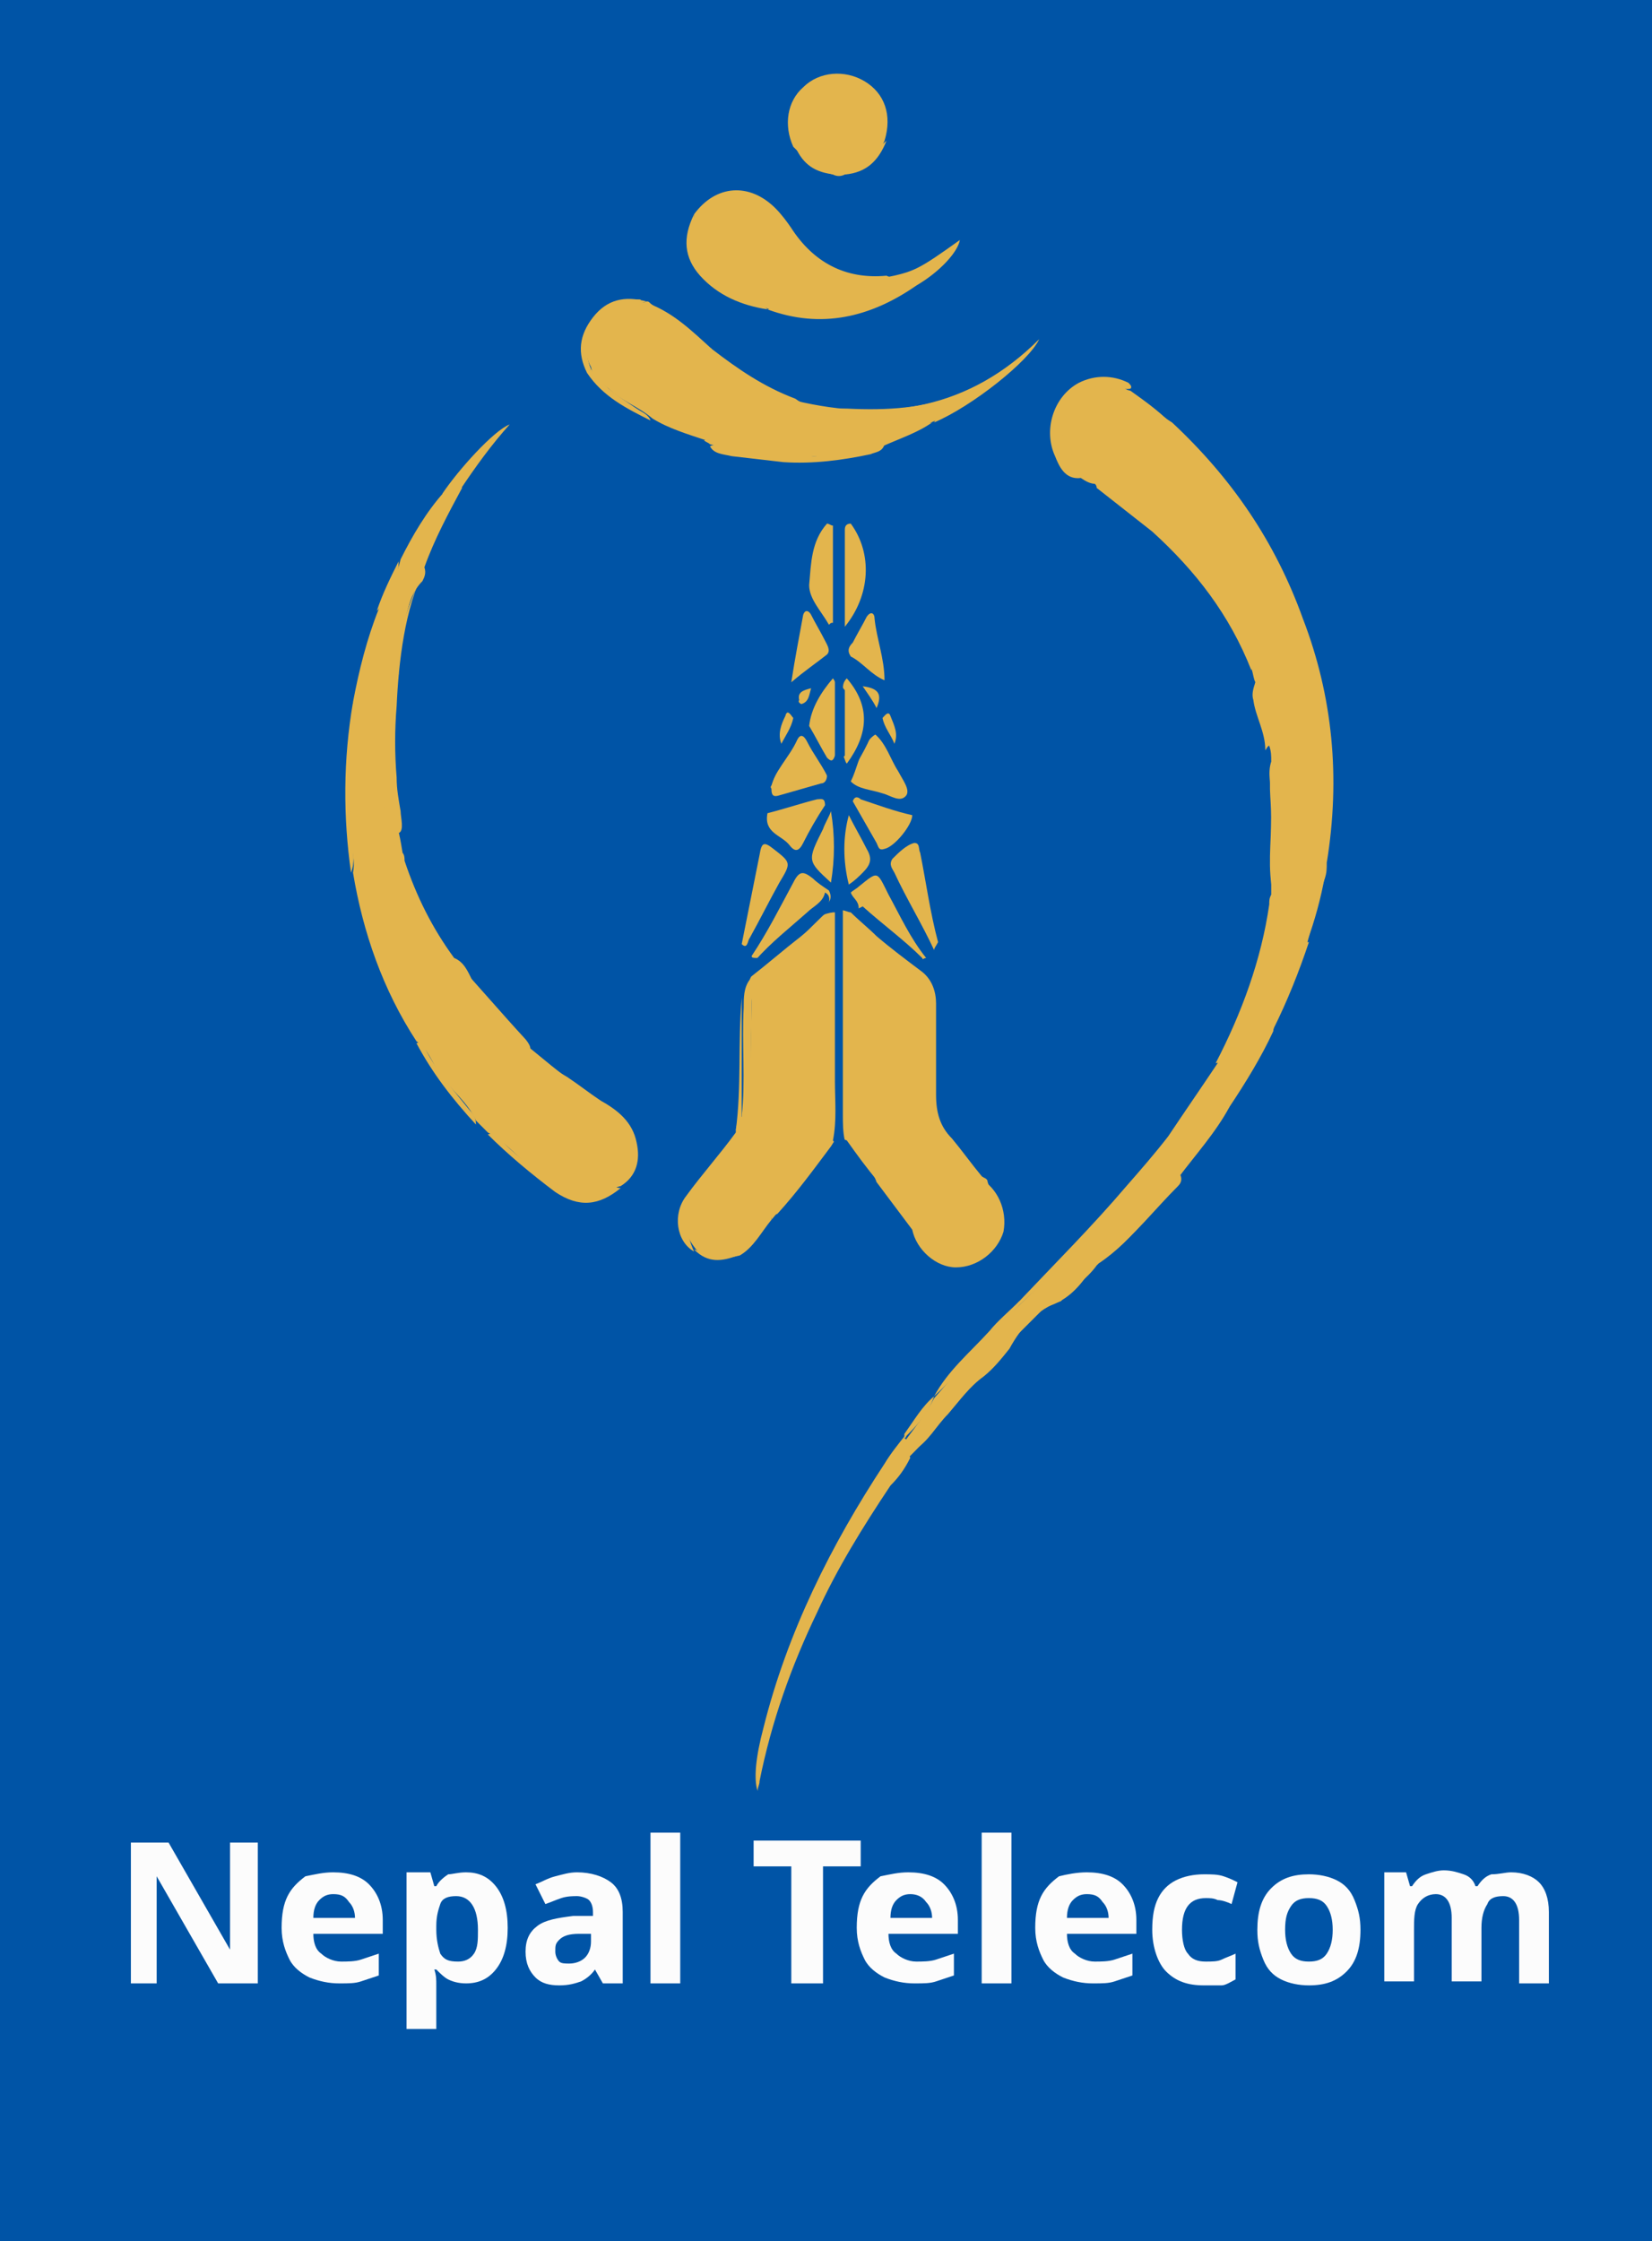 <?xml version="1.0" encoding="utf-8"?>
<!-- Generator: Adobe Illustrator 19.0.0, SVG Export Plug-In . SVG Version: 6.00 Build 0)  -->
<svg version="1.1" id="Layer_1" xmlns="http://www.w3.org/2000/svg" xmlns:xlink="http://www.w3.org/1999/xlink" x="0px" y="0px"
	 viewBox="0 0 83.3 113" style="enable-background:new 0 0 83.3 113;" xml:space="preserve">
<style type="text/css">
	.st0{fill:#0054A6;}
	.st1{fill:#E3B54D;}
	.st2{fill:#FCFCFC;}
</style>
<rect class="st0" width="83.3" height="113"/>
<path class="st1" d="M63.3,34.4c-0.1-0.2-0.1-0.4-0.2-0.7c0-0.8-0.6-1.4-0.9-2.1c-0.9-1.8-2.2-3.3-3.7-4.6c-0.1-0.1-0.2-0.2-0.4-0.2
	c-0.9-0.7-1.9-1.5-2.8-2.2c0-0.2-0.2-0.3-0.3-0.3c-0.6-0.2-1-0.7-1.3-1.3c-0.7-1.3-0.4-2.6,0.9-3.3c0.2-0.1,0.5-0.2,0.8-0.3
	c1-0.3,1.7,0.5,2.4,0.9c0.4,0.3,0.8,0.7,1.3,1c3,2.8,5.2,6,6.6,9.9c0,0.9,0.5,1.8,0.7,2.6c0.4,1.4,0.5,2.8,0.7,4.3
	c0.1,1.7,0,3.3-0.2,5c0,0.1,0,0.3,0,0.4c0,0.3,0,0.5-0.1,0.8c-0.4,1.1-0.6,2.2-0.9,3.3c-0.4,0.6-0.5,1.3-0.7,1.9
	c-0.3,0.9-0.9,1.6-1,2.5c-0.6,1.3-1.4,2.6-2.2,3.8c-1,1.1-1.7,2.4-2.7,3.5c-0.6,0.7-1,1.4-1.5,2.1c-0.7,0.9-1.5,1.7-2.4,2.3
	c0,0-0.1,0.1-0.1,0.1c-0.5,0.7-1.3,1.2-1.8,1.8c-1.2,0.4-2,1.3-2.6,2.4c-0.4,0.5-0.8,1-1.3,1.4c-0.7,0.5-1.2,1.2-1.8,1.9l0,0
	c-0.6,0.6-1,1.4-1.7,1.8c-0.2-0.1-0.5,0-0.5-0.4c0.5-0.7,1.1-1.4,1.5-2.2l0,0c1.4-1.6,2.8-3.2,4.3-4.7c1.7-1.6,3.3-3.3,4.8-5.1
	c0.9-1,1.8-2.1,2.6-3.1c0.1-0.1,0.1-0.1,0.1-0.3c0.8-1.2,1.7-2.5,2.5-3.7c0.6-0.7,0.9-1.5,1.2-2.3c0.6-1.5,1.2-3,1.4-4.6
	c0.3-2.3,0.5-4.6,0.3-6.9c-0.1-0.6,0-1.2,0-1.7c0-0.4-0.1-0.7-0.4-0.9C63.7,36.2,63.2,35.4,63.3,34.4z"/>
<path class="st1" d="M30.3,55.5c0.9,0.5,1.6,1.1,1.8,2.1c0.2,0.9,0,1.7-0.8,2.2c-0.5,0.1-0.9,0.6-1.4,0.6c-1,0-1.7-0.5-2.5-1
	c-1-0.7-1.7-1.7-2.8-2.3c-0.2-0.2-0.4-0.4-0.6-0.6c-0.4-0.9-1.2-1.5-1.8-2.3c-0.4-0.6-0.6-1.3-1.2-1.7c-1.7-2.6-2.7-5.5-3.2-8.5
	c0.1-0.5,0-1-0.1-1.5c-0.2-1.8-0.2-3.5,0-5.3c0.1-0.6,0.2-1.2,0.1-1.8c0.3-1.6,0.7-3.2,1.3-4.7c0.4-0.8,0.9-1.6,1.1-2.5
	c0.6-1.2,1.3-2.4,2.2-3.4c0.2-0.1,0.2-0.3,0.4-0.4c0.2-0.1,0.3-0.4,0.5-0.3c0.2,0.1-0.1,0.3,0,0.5c-0.7,1.3-1.4,2.6-1.9,4
	c0.1,0.3,0,0.5-0.1,0.7c-0.9,0.9-0.8,2.3-1.3,3.4c-0.2,0.4,0.1,0.8,0.1,1.3c-0.2,0.2-0.1,0.5-0.2,0.7c-0.4,0.7,0,1.5-0.1,2.2
	c-0.1,0.4,0.2,0.9-0.4,1.2c-0.1,0.1-0.1,0.3,0,0.4c0.4,0.3,0.3,0.6,0.2,1c-0.1,0.5,0,1.1,0.2,1.6c0.3,0.6,0.4,1.3,0.5,1.9
	c0.1,0.1,0.1,0.3,0.1,0.4c0.6,1.8,1.4,3.4,2.5,4.9c0.5,0.2,0.7,0.7,0.9,1.1c0.4,0.5,0.8,1,1.2,1.6c0.3,0.6,0.8,1.1,1.3,1.5
	c1,0.8,2,1.7,3.1,2.4C29.7,55.3,30,55.4,30.3,55.5z"/>
<path class="st1" d="M46.5,49c0.5,0.4,0.7,1,0.7,1.6c0,1.5,0,3.1,0,4.6c0,0.9,0.2,1.6,0.8,2.2c0.5,0.6,1,1.3,1.5,1.9
	c0.1,0.1,0.3,0.1,0.3,0.3c0.2,0.6,0.5,1.1,0.5,1.7c0,1.7-1.3,2.3-2.6,2c-0.2,0-0.4-0.1-0.6-0.1C46.6,63,46.2,62.5,46,62
	c-0.6-0.8-1.2-1.6-1.8-2.4c-0.2-0.6-0.7-1-1-1.5c-0.4-0.6-0.7-1.1-0.7-1.8c0-3,0-6,0-9c0-0.3-0.2-0.7,0.2-0.8
	c0.4-0.1,0.9-0.2,1.2,0.1c0.1,0.1,0.1,0.2,0.2,0.2c0.6,0.6,1.3,1,1.9,1.7C46.3,48.6,46.4,48.8,46.5,49z"/>
<path class="st1" d="M38.9,61.5c-0.5,0.6-0.9,1.4-1.6,1.8c-0.8,0.2-1.5,0.2-2.2-0.3l0,0c-1-1.3-0.9-2.3,0.4-3.3
	c0.3-0.2,0.2-0.5,0.4-0.8c0.4-0.4,0.7-0.9,1.1-1.3c0.8-0.8,0.9-1.8,0.9-2.8c-0.1-1.5,0-3,0-4.5c0-0.6,0.2-1.1,0.8-1.4
	c0.5-0.2,0.8-0.6,1.3-0.9c0.2-0.1,0.4-0.3,0.3-0.6c-0.1-0.3,0.1-0.5,0.3-0.6c0.1,0,0.2-0.2,0.3-0.2c0.3-0.3,0.8-0.2,1.1-0.1
	c0.4,0.1,0.2,0.5,0.2,0.8c0,3.2,0,6.4,0,9.6c0,0.3-0.1,0.6-0.3,0.9c-0.9,1.2-1.7,2.3-2.7,3.4C38.9,61.3,38.9,61.4,38.9,61.5z"/>
<path class="st1" d="M32.6,15.2c0.1,0,0.1,0,0.2,0.1c1,0.8,2,1.6,3.1,2.3c1.3,1,2.6,1.9,4.2,2.5c0.8,0.6,1.7,0.5,2.6,0.5
	c2,0.1,4,0,5.9-0.8c0.2-0.1,0.4-0.2,0.6,0c0.1,0.2-0.2,0.3-0.3,0.4c-0.5,0.5-1.2,0.6-1.7,1l0,0c-1,0.4-2.1,0.7-3.1,1.3
	c-0.5,0.3-1.1,0.3-1.6,0.1c-0.1,0-0.1,0-0.2,0c-1.4,0.5-2.8,0.3-4.2,0.1c-0.1,0-0.3-0.1-0.5-0.1c-0.7,0.1-1.4-0.3-2-0.4
	c-0.9-0.3-1.9-0.6-2.7-1.1c-0.7-0.6-1.6-0.9-2.2-1.5c-0.4-0.3-0.8-0.6-0.9-1.1c-0.8-1.4,0.6-3.5,2.5-3.4
	C32.3,15.2,32.4,15.3,32.6,15.2z"/>
<path class="st1" d="M35,10.8c1.1-1.5,2.8-1.6,4.1-0.3c0.3,0.3,0.6,0.7,0.8,1c1.1,1.7,2.7,2.6,4.8,2.4c0.4,0.2,0.7,0,1.1-0.1
	c0.3-0.1,0.6-0.4,0.8-0.1c0.2,0.4-0.4,0.4-0.5,0.7c0,0.1-0.1,0.1-0.2,0.1c-2.2,1.4-4.6,1.7-7.1,1.1l0,0c-0.9-0.4-1.9-0.6-2.6-1.2
	c-0.8-0.6-1.5-1.3-1.4-2.5C34.8,11.6,35,11.2,35,10.8z"/>
<path class="st1" d="M42.6,8.8c-0.2,0.1-0.4,0.1-0.6,0c-0.8-0.2-1.4-0.8-2-1.4c-0.5-1.1-0.3-2.3,0.5-3c0.8-0.8,2.1-0.9,3.1-0.3
	c1,0.6,1.4,1.7,1,3C44.2,8,43.5,8.5,42.6,8.8z"/>
<path class="st1" d="M45.6,72.5c0.1,0.1,0.3,0.2,0.4,0.3c0.2,0.4-0.2,0.4-0.3,0.6c-0.2,0.5-0.9,0.8-0.8,1.5
	c-1.4,2.1-2.7,4.2-3.7,6.4c-1.3,2.7-2.3,5.5-2.9,8.5c0,0.2-0.1,0.3-0.1,0.5c-0.2-0.6-0.1-1.7,0.3-3.2c1.2-4.8,3.4-9.2,6.1-13.3
	c0.3-0.5,0.7-1,1.1-1.5C45.7,72.4,45.7,72.5,45.6,72.5z"/>
<path class="st0" d="M42,26.5c0.2-0.1,0.4,0,0.5,0.2c0.4,0,0.4,0.3,0.4,0.5c0,1.1,0.1,2.2,0,3.2c0.7-1.1,0-2.3-0.1-3.6
	c0-0.1-0.1-0.3,0-0.4c0.2-0.2,0.4-0.2,0.5,0.1c0.5,1,0.7,2.1,0.6,3.3c0,0.4-0.5,0.7-0.3,1.2c0.4,0.2,0.2,0.5,0.1,0.7
	c-0.2,0.5-0.5,0.9-0.8,1.4c-0.4,0.1-0.8,0.1-1.2,0c-0.3-0.4-0.6-0.8-0.8-1.3c-0.1-0.2-0.3-0.5,0-0.8c0.1-0.4-0.1-0.7-0.2-1
	c-0.4-0.8,0-3,0.7-3.5c0.1-0.1,0.2-0.1,0.3-0.1c0,0.6-0.2,1.1-0.3,1.7c-0.1,0.8-0.3,1.6,0.2,2.3c0-1,0-2,0-3
	C41.6,27,41.6,26.6,42,26.5z"/>
<path class="st0" d="M42.9,45c-0.1-0.2-0.1-0.3-0.2-0.5c0,0,0-0.1,0-0.1c0.7-1,0.4-2.1,0-3.1c0-0.1,0-0.2,0.1-0.3
	c0.1-0.2,0.2-0.4,0.3-0.6c0.5,0.1,0.7,0.5,0.9,0.8c0.7,1,0.8,1.1,1.7,0.2c0.1-0.1,0.3-0.2,0.4-0.3c0.2,0.1,0.2,0.3,0.2,0.4
	c0.4,1.8,0.8,3.6,1.2,5.5c0.1,0.2,0.1,0.5-0.2,0.6c-0.4-0.3-0.4-0.8-0.6-1.2c-0.1-0.4-0.1-0.9-0.4-1.2c-0.3-0.3,0.1-0.7,0-1
	c-0.1-0.3,0-0.6-0.3-0.8c-0.1,0-0.2,0-0.3,0.1c-0.1,0.3,0.1,0.6,0.2,0.8c0.4,1.1,0.8,2.2,1.3,3.3c0,0.1,0,0.2,0,0.3
	c0,0.2,0,0.4-0.3,0.3c-0.3,0.1-0.5-0.2-0.6-0.4c-0.5-0.7-1-1.4-1.4-2.1c-0.3-0.6-0.7-1-1.4-0.6C43.2,45.2,43.1,45.1,42.9,45z"/>
<path class="st0" d="M41.9,44.5c-0.1,0.2-0.1,0.3-0.2,0.5c-0.2,0.5-0.5,0.1-0.6,0c-0.5-0.3-0.8-0.2-1.1,0.3
	c-0.4,0.8-0.9,1.6-1.5,2.4c-0.2,0.2-0.3,0.6-0.7,0.5c0-0.3,0-0.6,0-0.9c-0.3-0.2,0-0.4,0-0.7c0.2-0.7,0.6-1.4,1-2.1
	c0.1-0.2,0.2-0.4,0.3-0.6c0-0.2,0-0.4-0.2-0.4c-0.2,0-0.3,0.1-0.3,0.3c-0.1,0.3-0.1,0.7-0.2,1c-0.2,1-0.4,2-1,2.8
	c-0.3-0.1-0.3-0.4-0.2-0.6c0.4-0.9,0.4-1.9,0.6-2.8c0.1-1,0.6-1.9,0.6-2.9c0-0.1,0.1-0.2,0.2-0.3c0.3,0.2,0.5,0.5,0.8,0.7
	c0.5,0.4,0.7,0.4,1.1-0.2c0.2-0.2,0.3-0.5,0.5-0.8c0.1-0.2,0.3-0.5,0.6-0.3c0.1,0.1,0.2,0.2,0.3,0.3c0,0.5-0.1,1-0.3,1.4
	c-0.3,0.6-0.3,1,0.1,1.5C41.8,44,42,44.3,41.9,44.5z"/>
<path class="st1" d="M38.9,61.5c0-0.5,0.3-0.8,0.6-1.2c0.7-0.7,1.2-1.6,1.8-2.3c0.4-0.5,0.5-1,0.5-1.5c0-2.9,0-5.8,0-8.7
	c0-1,0-1-0.9-0.6c-0.1,0-0.2,0-0.3,0.1c0,0-0.1,0-0.1,0c0-0.6,0.7-1.2,1.5-1.3c0.1,0,0.2,0,0.3,0c0.3,0.2,0.2,0.5,0.2,0.7
	c0,3.3,0,6.6,0,9.9c0,0.3,0.1,0.8-0.4,0.9C41,58.9,40,60.2,38.9,61.5z"/>
<path class="st1" d="M40.5,47.2c-0.1,1.1-1.1,1.4-1.8,1.9c-0.5,0.4-0.8,0.9-0.8,1.5c0,1.4-0.1,2.8,0.1,4.2c0.2,1.5-0.5,2.6-1.4,3.7
	c-0.2,0.2-0.3,0.3-0.4,0.5c-0.1,0.6-0.4,1-1,1.3c-0.5,0.3-0.7,1.3-0.5,2c0.1,0.3,0.2,0.6,0.3,0.8c-0.9-0.5-1.1-1.9-0.4-2.8
	c0.8-1.1,1.7-2.1,2.5-3.2c0-0.3,0.1-0.6,0.3-0.8c0.2-1.8,0-3.7,0.1-5.5c0-0.5,0-1,0.3-1.4c0.4-1,1.4-1.5,2.1-2.2
	C40,47,40.3,46.9,40.5,47.2L40.5,47.2z"/>
<path class="st1" d="M20.1,42c-0.1,0-0.1,0-0.2-0.1c-0.5-0.3-0.5-2.8-0.5-3.3c-0.1-1.1,0-2.3,0.1-3.4c0.3-2.2,0.9-4.4,1.9-6.5
	c-1,2-1.3,4.7-1.4,6.9c-0.1,1.2-0.1,2.4,0,3.6c0,0.6,0.1,1.1,0.2,1.7C20.2,41.2,20.4,41.9,20.1,42z"/>
<path class="st1" d="M41.7,39.1c0,0.2-0.1,0.4-0.3,0.4c-0.7,0.2-1.4,0.4-2.1,0.6c-0.3,0.1-0.4,0-0.4-0.3c0-0.1-0.1-0.1,0-0.2
	c0.3-1,1-1.8,1.3-2.8c0.1-0.2,0.4-0.3,0.6,0C41.1,37.7,41.6,38.3,41.7,39.1z"/>
<path class="st1" d="M64,37.1c0.3-0.2,0.3,0.1,0.3,0.3c0.1,0.9,0.2,1.7,0.3,2.6c0.1,2.3,0,4.6-0.4,6.8c-0.4,2.2-1.1,4.3-2.3,6.2
	c-0.1,0.2-0.2,0.6-0.6,0.6c1.3-2.5,2.3-5.2,2.7-8c0-0.2,0-0.3,0.1-0.5c0-1.6,0-3.3,0-4.9c0-0.6-0.2-1.2,0-1.8c0-0.3,0-0.5-0.1-0.8
	C63.9,37.5,63.9,37.3,64,37.1z"/>
<path class="st1" d="M37.4,47.6c0.3-1.5,0.6-3,0.9-4.5c0.1-0.6,0.2-0.7,0.7-0.3c0.9,0.7,0.9,0.7,0.3,1.7c-0.5,0.9-1,1.9-1.5,2.8
	C37.7,47.4,37.7,47.9,37.4,47.6z"/>
<path class="st1" d="M42.9,45c0.1-0.1,0.3-0.2,0.4-0.3c1-0.8,0.9-0.8,1.5,0.4c0.6,1.1,1.1,2.2,1.9,3.2c-0.1,0-0.2,0.1-0.3,0.1
	c-0.6,0.1-0.7-0.4-1.1-0.6c-0.6-0.4-1.1-0.9-1.7-1.4c-0.2-0.2-0.3-0.4-0.3-0.6C43.3,45.4,43,45.3,42.9,45z"/>
<path class="st1" d="M45.3,38.9c0.2,0.4,0.6,0.9,0.4,1.2c-0.3,0.4-0.8,0-1.2-0.1c-0.6-0.2-1.2-0.2-1.6-0.6c0.3-0.6,0.4-1.3,0.8-1.9
	c0.1-0.2,0.3-0.4,0.5-0.5l0,0c0.3-0.2,0.5,0,0.6,0.2C44.8,37.7,45.2,38.3,45.3,38.9z"/>
<path class="st1" d="M47.1,21.3c0.4-0.7,1.3-0.7,1.7-1.4c-0.8,0.2-1.5,0.4-2.1,0.6c-1.9,0.4-3.7,0.2-5.6,0.2c-0.3,0-0.8,0-1-0.5
	c4.6,1.1,8.8,0.4,12.3-3.1C51.9,18.2,49,20.5,47.1,21.3z"/>
<path class="st1" d="M44.2,47.2c-0.2,0-0.5-0.1-0.7-0.2c-0.6-0.5-0.7-0.1-0.7,0.4c0,1.3,0,2.7,0,4c0,1.4,0.1,2.8,0,4.2
	c-0.1,1.4,0.4,2.4,1.4,3.3c0.2,0.2,0.4,0.4,0.1,0.7c-0.6-0.7-1.1-1.4-1.6-2.1c-0.3-0.1-0.3-0.2-0.3-0.5c0-3.5,0-7,0-10.5
	c0-0.2-0.1-0.5,0.1-0.6c0.1,0,0.3,0.1,0.4,0.1c0.4,0.2,0.9,0.2,1.2,0.7C44.2,46.9,44.3,47,44.2,47.2z"/>
<path class="st1" d="M37.9,48.2c0.8-1.2,1.4-2.4,2.1-3.7c0.3-0.6,0.5-0.6,1-0.2c0.2,0.2,0.5,0.4,0.8,0.6c0,0,0,0,0,0
	c0.3,0.6-0.3,0.8-0.5,1.1c-0.8,0.8-1.7,1.5-2.6,2.2c-0.2,0.1-0.3,0.1-0.5,0.1C38,48.3,37.9,48.3,37.9,48.2z"/>
<path class="st1" d="M42,26.5c0,1.6,0,3.3,0,4.9c-0.1,0-0.1,0-0.2,0.1c-0.4-0.7-1-1.3-1-2c0.1-1.1,0.1-2.2,0.9-3.1
	C41.8,26.4,41.9,26.5,42,26.5z"/>
<path class="st1" d="M46,41.1c0,0.5-0.9,1.6-1.4,1.7c-0.3,0.1-0.3-0.1-0.4-0.3c-0.4-0.7-0.8-1.4-1.2-2.1c0.1-0.3,0.3-0.2,0.4-0.1
	C44.3,40.6,45.1,40.9,46,41.1z"/>
<path class="st1" d="M41.6,40.6c-0.4,0.6-0.8,1.3-1.1,1.9c-0.2,0.4-0.4,0.5-0.7,0.1c-0.4-0.5-1.3-0.6-1.1-1.6
	c0.8-0.2,1.7-0.5,2.5-0.7C41.4,40.3,41.6,40.2,41.6,40.6z"/>
<path class="st1" d="M42.9,26.4c1.1,1.5,1,3.6-0.3,5.2c0-1.8,0-3.4,0-4.9C42.6,26.5,42.7,26.4,42.9,26.4z"/>
<path class="st0" d="M42.5,45.9c0,3.4,0,6.9,0,10.3c0,0.4,0,0.9,0.1,1.3c-0.2,0.3-0.4,0.3-0.6,0c0.2-1,0.1-2,0.1-3
	c0-2.9,0-5.8,0-8.6C42.3,45.9,42.4,45.9,42.5,45.9z"/>
<path class="st0" d="M38.1,48.4c0.8-0.9,1.7-1.6,2.6-2.4c0.3-0.3,0.8-0.5,0.9-1c0.4,0.2,0.1,0.6,0.2,0.9c-0.5,0.4-0.9,0.9-1.4,1.3
	c-0.9,0.7-1.7,1.4-2.6,2.1C37.8,48.9,38,48.7,38.1,48.4z"/>
<path class="st1" d="M40.9,31c0.2,0.4,0.5,0.9,0.7,1.3c0.1,0.2,0.3,0.5,0.1,0.7c-0.5,0.4-1.1,0.8-1.8,1.4c0.2-1.3,0.4-2.3,0.6-3.4
	C40.6,30.7,40.8,30.8,40.9,31z"/>
<path class="st1" d="M42.9,33.1c-0.2-0.3-0.1-0.5,0.1-0.7c0.2-0.4,0.5-0.9,0.7-1.3c0.2-0.3,0.4-0.2,0.4,0.1c0.1,1,0.5,2,0.5,3.1
	C43.9,34,43.5,33.4,42.9,33.1z"/>
<path class="st1" d="M66.9,43.5c-0.2-0.7-0.1-1.3,0-2c0.3-3.1,0-6.2-1.1-9.2c-0.1-0.4-0.3-0.7-0.1-1.1
	C67.2,35.1,67.6,39.2,66.9,43.5z"/>
<path class="st1" d="M58.9,57.3c0.4,0.2,0,0.4-0.1,0.5c-1,1.5-2.3,2.7-3.4,4c-1.2,1.4-2.6,2.7-4,4c-0.1-0.1-0.1-0.1,0-0.2
	c1.8-1.9,3.7-3.8,5.4-5.8C57.5,59,58.2,58.2,58.9,57.3z"/>
<path class="st1" d="M47.1,47.9c-0.6-1.3-1.4-2.6-2-3.9c-0.1-0.2-0.3-0.4-0.1-0.7c0.3-0.3,0.7-0.7,1.1-0.8c0.3,0,0.2,0.3,0.3,0.5
	c0.3,1.5,0.5,3,0.9,4.5C47.2,47.7,47.1,47.8,47.1,47.9z"/>
<path class="st0" d="M41.7,39.1c-0.3-0.6-0.7-1.1-1-1.7c-0.1-0.2-0.3-0.5-0.5-0.1c-0.4,0.9-1.2,1.6-1.4,2.6c-0.2-0.5,0-1,0.3-1.4
	c0.3-0.3,0.4-0.6,0.3-1c0-0.5,0.1-1,0.6-1.3c0.2,0.3,0.6,0.2,0.8,0.4c0.1-0.1,0.2-0.1,0.3-0.1c0.4,0.2,0.7,1.2,0.6,1.7
	c0,0.3,0.2,0.5,0.3,0.7C42.1,39.4,41.9,39.2,41.7,39.1z"/>
<path class="st1" d="M42.2,22c0.1,0,0.2,0,0.3,0c0.1,0.6,0.4,0.7,1,0.6c0.3-0.1,0.7-0.4,1.1-0.2c-0.1,0.4-0.5,0.4-0.7,0.5
	c-1.4,0.3-2.9,0.5-4.4,0.4c-0.9-0.1-1.7-0.2-2.6-0.3c-0.4-0.1-0.9-0.1-1.1-0.5c0.6-0.3,1.2,0.1,1.8,0.2c1.1,0.2,2.3,0.2,3.4,0.3
	C41.6,23,42.1,22.8,42.2,22z"/>
<path class="st0" d="M44.2,47.2c-0.4-0.4-0.9-0.8-1.3-1.2c0.2-0.1,0.4-0.2,0.6-0.3c1,0.9,2.1,1.7,3,2.6c0.1,0.2,0.1,0.5,0,0.7
	C45.7,48.4,44.9,47.8,44.2,47.2z"/>
<path class="st1" d="M41.7,38.2c-0.3-0.5-0.6-1.1-0.9-1.6c0.1-0.9,0.6-1.7,1.2-2.4c0.5,0.7,0.3,1.6,0.3,2.4c0,0.5,0.2,1.1-0.2,1.5
	C42,38.4,41.9,38.4,41.7,38.2z"/>
<path class="st1" d="M42.7,38.5c-0.1-0.1-0.1-0.3-0.2-0.4c-0.4-0.3-0.3-0.7-0.3-1.1c0-0.6-0.1-1.1,0.1-1.7c0-0.2,0.1-0.4,0.2-0.5
	c0-0.2,0-0.4,0.2-0.6c0.5,0.4,0.8,1,1.1,1.5c0.2,0.4,0,0.8-0.1,1.2C43.5,37.5,43.4,38.2,42.7,38.5z"/>
<path class="st0" d="M42.7,38.5C42.7,38.5,42.7,38.5,42.7,38.5c1.1-1.5,1.2-2.9,0-4.3c0.4-0.2,0.5,0.3,0.7,0.3
	c0.5,0.2,0.8,0.6,0.7,1.1c0.2,0.4-0.3,0.8-0.1,1.3c-0.3,0.8-0.8,1.6-1.3,2.4C42.8,39.1,42.7,38.8,42.7,38.5z"/>
<path class="st1" d="M41.9,44.5c-1.2-1.1-1.2-1.1-0.4-2.7c0.1-0.3,0.3-0.6,0.4-0.9C42.1,42.1,42.1,43.3,41.9,44.5z"/>
<path class="st1" d="M42.8,41.1c0.3,0.6,0.6,1.1,0.9,1.7c0.3,0.5,0.2,0.8-0.2,1.2c-0.2,0.2-0.4,0.4-0.7,0.6
	C42.5,43.4,42.5,42.2,42.8,41.1z"/>
<path class="st1" d="M54.5,24.1c-0.8,0.1-1.1-0.6-1.3-1.1c-0.6-1.3-0.1-3,1.2-3.7c0.8-0.4,1.7-0.4,2.5,0c0.1,0.1,0.2,0.2,0.1,0.3
	c-0.5,0.1-1-0.3-1.5-0.2c-0.3,0.1-0.6,0.3-0.9,0.4c-0.9,0.4-1.5,1.9-0.9,2.8C53.9,23.1,54.2,23.7,54.5,24.1z"/>
<path class="st1" d="M49.6,59.7c-0.1-0.1-0.1-0.2-0.2-0.3c0.9,0.5,1.4,1.6,1.2,2.7c-0.3,1-1.3,1.8-2.4,1.8c-1,0-2-0.9-2.2-1.9
	c0.4,0.4,0.7,0.8,1.1,1.2c0.3-0.1,0.5,0.1,0.7,0.1c0.8,0.3,1.4,0,2-0.4c0.6-0.5,0.7-1.6,0.4-2.3C49.9,60.3,49.6,60.1,49.6,59.7z"/>
<path class="st1" d="M58.1,26.8c0.3-0.1,0.5,0.1,0.7,0.3c1.5,1.4,2.7,2.9,3.6,4.7c0.3,0.6,0.8,1.2,0.7,2C62,31,60.3,28.8,58.1,26.8z
	"/>
<path class="st1" d="M24.8,51.2c-0.6-0.9-1.2-1.8-1.8-2.7c1.2,1.3,2.3,2.6,3.5,3.9c0.4,0.5,0.3,0.7-0.3,0.5c-0.4-0.1-0.7-0.6-0.9-1
	C25.2,51.8,25,51.5,24.8,51.2z"/>
<path class="st0" d="M42.6,34.8c0,1.1,0,2.2,0,3.3c-0.2,0.2-0.3,0.2-0.5,0c0-1.3,0-2.6,0-3.9C42.4,34.3,42.4,34.6,42.6,34.8z"/>
<path class="st1" d="M38.7,15.6c1.1-0.1,2.2,0.2,3.3,0.1c1.4-0.1,2.7-0.8,4-1.3c0.1-0.1,0.1-0.1,0.2,0C43.9,16,41.4,16.6,38.7,15.6z
	"/>
<path class="st1" d="M24.6,57.2c0.2-0.1,0.4,0,0.6,0.2c0.7,0.8,1.6,1.4,2.4,2c1,0.8,2.1,1.2,3.3,0.5c0.1-0.1,0.2,0,0.4,0
	c-1.1,0.9-2.1,1-3.3,0.2C26.8,59.2,25.6,58.2,24.6,57.2z"/>
<path class="st1" d="M24.9,51.2c1.1,1.2,2.3,2.3,3.7,3.1c0.6,0.4,1.1,0.8,1.7,1.2c-0.3,0.1-0.6,0-0.8-0.2c-1.4-1.1-3-2-4.2-3.3
	C25.1,51.8,24.8,51.6,24.9,51.2z"/>
<path class="st1" d="M42.2,22c0.1,0.7-0.3,1-1,1c-1.8,0.1-3.6-0.2-5.4-0.6c-0.1-0.1-0.2-0.1-0.3-0.2c0.8-0.3,1.6,0.2,2.4,0.3
	c0.9,0.1,1.8,0.2,2.7,0.2C41.3,22.8,41.8,22.6,42.2,22z"/>
<path class="st1" d="M17.8,35.4c0.3,1,0.1,2.1-0.1,3.1c-0.2,1.4,0.1,2.7,0.1,4c0,0.5,0.1,1-0.1,1.5C17.3,41.2,17.3,38.3,17.8,35.4z"
	/>
<path class="st1" d="M57.7,61.2c0-0.7,0.6-1.2,1-1.6c1.1-1.1,1.9-2.4,2.8-3.5c0.1-0.2,0.2-0.3,0.5-0.3c-0.7,1.3-1.7,2.4-2.6,3.6
	c0,0.1,0,0.3-0.1,0.4c-0.5,0.5-0.9,1-1.4,1.5C57.8,61.2,57.8,61.3,57.7,61.2z"/>
<path class="st1" d="M54.5,24.1c-0.9-0.7-1.4-1.6-1.2-2.7c0.2-1.2,1-1.8,2.1-2.1c0.1,0,0.1,0.1,0,0.1c-0.1,0.1-0.2,0.2-0.4,0.2
	c-2,0.8-1.8,2.9-0.2,4.2c0.2,0.2,0.5,0.3,0.5,0.6C55,24.4,54.8,24.3,54.5,24.1z"/>
<path class="st1" d="M46.2,14.4c-0.1,0-0.1,0-0.2,0c0.1-0.1,0.1-0.2,0.2-0.4c-0.8,0.1-1.6,0.5-2.5,0.2c0.4-0.1,0.6-0.1,0.9-0.2
	c1.5-0.3,1.7-0.4,3.8-1.9C48.3,12.7,47.4,13.7,46.2,14.4z"/>
<path class="st1" d="M35,10.8c0,0.1,0,0.2,0,0.4c-0.2,1.7,0.7,3.2,2.4,3.7c0.5,0.1,0.9,0.3,1.3,0.7c-1.3-0.2-2.5-0.7-3.4-1.7
	C34.5,13,34.4,12,35,10.8z"/>
<path class="st1" d="M23.2,24.7c-0.4-0.7-0.6,0.2-0.9,0.2c0.8-1.2,2.6-3.2,3.4-3.5C24.8,22.4,24,23.5,23.2,24.7z"/>
<path class="st1" d="M64.2,38.4c0.3,2.2,0.3,4.5,0,6.7c-0.3-1.3-0.1-2.6-0.1-3.9C64.1,40.3,63.9,39.3,64.2,38.4z"/>
<path class="st1" d="M57.7,61.2c0.6-0.7,1.2-1.3,1.8-2c0.1,0.2,0.1,0.4-0.1,0.6c-1.2,1.2-2.2,2.5-3.5,3.5c-0.1,0.1-0.3,0.2-0.5,0.2
	C56.1,62.8,56.9,62,57.7,61.2z"/>
<path class="st1" d="M51.4,65.6c0,0.1,0,0.1,0,0.2c-1.4,1.6-2.8,3.2-4.3,4.6c0.7-1.3,1.8-2.2,2.8-3.3C50.3,66.6,50.9,66.1,51.4,65.6
	z"/>
<path class="st1" d="M44.5,22.5c-0.4,0.1-0.8,0.2-1.2,0.3c-0.7,0.2-0.9-0.1-0.9-0.7c0.5,0.5,1.1,0.4,1.7,0.2c1-0.3,1.9-0.9,2.9-1
	C46.3,21.8,45.4,22.1,44.5,22.5z"/>
<path class="st1" d="M32.6,15.2c-0.3,0.1-0.6,0.1-0.9,0.2c-1.6,0.3-2.5,1.8-1.9,3.2c-0.1,0.1-0.1,0.2-0.2,0.2
	c-0.5-1-0.4-1.9,0.3-2.8C30.6,15.1,31.5,14.9,32.6,15.2z"/>
<path class="st1" d="M21,52.6c0.2-0.1,0.3,0,0.4,0.2c0.6,1.2,1.5,2.2,2.3,3.2c0.2,0.2,0.3,0.4,0.3,0.7C22.8,55.4,21.8,54.1,21,52.6z
	"/>
<path class="st1" d="M64.2,51.9c-0.1-0.2-0.1-0.5,0-0.7c0.6-1.2,1.1-2.5,1.7-3.7c0,0,0.1,0,0.1,0C65.5,49,64.9,50.5,64.2,51.9z"/>
<path class="st1" d="M37.4,56.2c0,0.3-0.2,0.6-0.3,0.8c0.3-2.2,0.1-4.4,0.3-6.7C37.4,52.3,37.4,54.2,37.4,56.2z"/>
<path class="st1" d="M44.9,74.9c-0.4-0.1-0.6-0.3-0.3-0.6c0.4-0.4,0.5-0.9,1-1.2c0.2,0.1,0.2,0.2,0.3,0.4
	C45.6,74.1,45.3,74.5,44.9,74.9z"/>
<path class="st1" d="M35.9,17.6c-0.5,0.1-0.7-0.2-1-0.5c-0.7-0.6-1.6-1.1-2.2-1.8C34,15.8,34.9,16.7,35.9,17.6z"/>
<path class="st0" d="M45.3,38.9c-0.4-0.6-0.6-1.4-1.2-1.9c0.2-0.3,0.3-0.5,0.5-0.8c0.4,0.4,0.5,0.8,0.6,1.3
	c-0.1,0.3-0.1,0.6,0.2,0.8C45.4,38.5,45.5,38.7,45.3,38.9z"/>
<path class="st1" d="M64,37.1c0,0.2,0,0.4,0,0.5c-0.1,0-0.2,0.3-0.2,0.2c0-0.9-0.5-1.7-0.6-2.5c-0.1-0.3,0-0.6,0.1-0.9
	C63.5,35.3,63.8,36.2,64,37.1z"/>
<path class="st1" d="M53.3,65.3c0.6-0.5,1.3-1.1,1.9-1.6c-0.6,1-1.3,1.9-2.5,2.2C52.8,65.6,53,65.4,53.3,65.3z"/>
<path class="st1" d="M55.4,19.5c0,0,0-0.1,0-0.1c0.6-0.1,1.1,0.2,1.6,0.3c0.7,0.5,1.4,1,2,1.6c-0.6,0-0.9-0.5-1.3-0.8
	C57.1,19.9,56.3,19.5,55.4,19.5z"/>
<path class="st1" d="M29.6,18.8c0.1-0.1,0.1-0.1,0.2-0.2c0.6,0.9,1.4,1.4,2.3,2c0.3,0.2,0.6,0.3,0.7,0.6
	C31.6,20.6,30.4,20,29.6,18.8z"/>
<path class="st1" d="M53.3,65.3c-0.2,0.2-0.4,0.4-0.6,0.6c-0.6,0.6-1.3,1.3-1.9,1.9c-0.1-0.7,0.5-0.9,0.9-1.3
	C52.1,66.1,52.6,65.5,53.3,65.3z"/>
<path class="st1" d="M65.9,47.5C65.9,47.5,65.9,47.5,65.9,47.5c-0.1-1.2,0.5-2.2,0.6-3.4c0-0.2,0.2,0.1,0.3,0.1
	C66.6,45.3,66.3,46.4,65.9,47.5z"/>
<path class="st1" d="M45.8,73.5c-0.1-0.1-0.2-0.3-0.3-0.4c0.1-0.1,0.3-0.2,0.4-0.3c0.6-0.5,1-1.2,1.7-1.6
	C47.2,72.1,46.5,72.8,45.8,73.5z"/>
<path class="st1" d="M42.6,8.8c0.7-0.6,1.4-1.1,2.1-1.7C44.3,8.1,43.7,8.7,42.6,8.8z"/>
<path class="st1" d="M20.1,28.3c0,1-0.4,1.8-1.1,2.5C19.3,29.9,19.7,29.1,20.1,28.3z"/>
<path class="st1" d="M47.7,71.2c0.3-0.9,1-1.5,1.8-1.9C48.9,69.9,48.4,70.6,47.7,71.2z"/>
<path class="st1" d="M40.1,7.4c0.7,0.5,1.3,0.9,2,1.4C41.1,8.7,40.5,8.3,40.1,7.4z"/>
<path class="st1" d="M45.6,72.5c0-0.1,0-0.1,0-0.2c0.5-0.7,0.9-1.4,1.5-1.9C46.8,71.3,46.2,71.9,45.6,72.5z"/>
<path class="st1" d="M40,36.2c-0.1,0.5-0.4,0.9-0.6,1.3c-0.2-0.5,0-1,0.2-1.4C39.7,35.7,39.9,36.1,40,36.2z"/>
<path class="st1" d="M44.2,35.7c-0.2-0.4-0.5-0.8-0.7-1.1C44.3,34.7,44.5,35,44.2,35.7z"/>
<path class="st1" d="M45.1,37.5c-0.2-0.5-0.5-0.8-0.6-1.3c0.1-0.1,0.3-0.4,0.4-0.1C45.1,36.6,45.3,37,45.1,37.5z"/>
<path class="st0" d="M41.7,25.5c-0.1-0.5,0-1,0.2-1.5C42,24.6,42.1,25.1,41.7,25.5z"/>
<path class="st1" d="M40.9,34.7c-0.1,0.3-0.1,0.7-0.5,0.8c0,0-0.2-0.1-0.1-0.2C40.2,34.9,40.5,34.8,40.9,34.7z"/>
<path class="st0" d="M42.8,24.2c0.1,0.4,0.1,0.9,0.2,1.3c-0.5-0.4-0.3-0.9-0.4-1.3C42.6,24.2,42.7,24.2,42.8,24.2z"/>
<path class="st1" d="M35,63c0.7,0.2,1.5,0.3,2.2,0.3C36.4,63.6,35.7,63.7,35,63z"/>
<path class="st1" d="M19.7,34.7c-0.3,2.9-0.2,5.8,0.6,8.6c-0.5,0.2-0.6-0.1-0.5-0.4c0.1-0.4,0-0.7-0.1-1c-0.4-1.1-0.5-2.2-0.5-3.3
	c0-1.4,0-2.8,0.4-4.2C19.6,34.5,19.7,34.6,19.7,34.7z"/>
<path class="st1" d="M21,29.3c-0.5,1.5-0.9,3-1.2,4.6c0-0.3-0.2-0.5-0.1-0.8c0.3-1.1,0.5-2.2,0.9-3.3C20.6,29.6,20.7,29.3,21,29.3z"
	/>
<path class="st1" d="M49.6,59.7c0.3,0.3,0.5,0.6,0.7,1c0.3,0.8,0.1,1.8-0.6,2.4C49,63.6,48,63.7,47,63.2c0.3-0.1,0.5,0,0.8,0
	c0.7,0.2,1.3,0,1.8-0.5c0.5-0.6,0.5-1.2,0.3-2C49.8,60.4,49.5,60.1,49.6,59.7z"/>
<path class="st1" d="M46.6,46.2c-0.5-0.8-0.8-1.5-1.2-2.1c-0.1-0.3-0.1-0.5,0.1-0.7c0.1-0.1,0.2-0.2,0.4-0.2
	c0.3,0.1,0.3,0.4,0.3,0.6C46.3,44.6,46.6,45.3,46.6,46.2z"/>
<g>
	<path class="st2" d="M12.9,100H11l-3.1-5.4h0c0,0.3,0,0.7,0,1c0,0.3,0,0.7,0,1v3.4H6.6v-7.1h1.9l3.1,5.4h0c0-0.3,0-0.7,0-1
		s0-0.7,0-1v-3.4h1.4V100z"/>
	<path class="st2" d="M16.8,94.4c0.8,0,1.4,0.2,1.8,0.6s0.7,1,0.7,1.8v0.7h-3.5c0,0.4,0.1,0.8,0.4,1c0.2,0.2,0.6,0.4,1,0.4
		c0.3,0,0.7,0,1-0.1c0.3-0.1,0.6-0.2,0.9-0.3v1.1c-0.3,0.1-0.6,0.2-0.9,0.3c-0.3,0.1-0.6,0.1-1.1,0.1c-0.5,0-1-0.1-1.5-0.3
		c-0.4-0.2-0.8-0.5-1-0.9c-0.2-0.4-0.4-0.9-0.4-1.6s0.1-1.2,0.3-1.6c0.2-0.4,0.5-0.7,0.9-1C15.9,94.5,16.3,94.4,16.8,94.4z
		 M16.8,95.5c-0.3,0-0.5,0.1-0.7,0.3c-0.2,0.2-0.3,0.5-0.3,0.9h2.1c0-0.3-0.1-0.6-0.3-0.8C17.4,95.6,17.2,95.5,16.8,95.5z"/>
	<path class="st2" d="M23.5,94.4c0.6,0,1.1,0.2,1.5,0.7c0.4,0.5,0.6,1.2,0.6,2.1c0,0.9-0.2,1.6-0.6,2.1c-0.4,0.5-0.9,0.7-1.5,0.7
		c-0.4,0-0.7-0.1-0.9-0.2c-0.2-0.1-0.4-0.3-0.6-0.5h-0.1c0.1,0.3,0.1,0.5,0.1,0.8v2.2h-1.5v-7.9h1.2l0.2,0.7H22
		c0.1-0.2,0.3-0.4,0.6-0.6C22.8,94.5,23.1,94.4,23.5,94.4z M23,95.6c-0.4,0-0.7,0.1-0.8,0.4S22,96.6,22,97.1v0.2
		c0,0.5,0.1,0.9,0.2,1.2c0.2,0.3,0.4,0.4,0.9,0.4c0.3,0,0.6-0.1,0.8-0.4c0.2-0.3,0.2-0.7,0.2-1.2C24.1,96.2,23.7,95.6,23,95.6z"/>
	<path class="st2" d="M29.1,94.4c0.7,0,1.3,0.2,1.7,0.5c0.4,0.3,0.6,0.8,0.6,1.5v3.6h-1L30,99.3h0c-0.2,0.3-0.5,0.5-0.7,0.6
		c-0.3,0.1-0.6,0.2-1.1,0.2c-0.5,0-0.9-0.1-1.2-0.4c-0.3-0.3-0.5-0.7-0.5-1.3c0-0.6,0.2-1,0.6-1.3c0.4-0.3,1-0.4,1.8-0.5l1,0v-0.2
		c0-0.3-0.1-0.5-0.2-0.6s-0.4-0.2-0.6-0.2s-0.5,0-0.8,0.1c-0.3,0.1-0.5,0.2-0.8,0.3l-0.5-1c0.3-0.1,0.6-0.3,1-0.4
		S28.7,94.4,29.1,94.4z M29.8,97.5l-0.6,0c-0.5,0-0.8,0.1-1,0.3S28,98.1,28,98.4c0,0.2,0.1,0.4,0.2,0.5s0.3,0.1,0.5,0.1
		c0.3,0,0.6-0.1,0.8-0.3s0.3-0.5,0.3-0.8V97.5z"/>
	<path class="st2" d="M34.3,100h-1.5v-7.6h1.5V100z"/>
	<path class="st2" d="M41.4,100h-1.5v-5.9h-1.9v-1.3h5.4v1.3h-1.9V100z"/>
	<path class="st2" d="M45.8,94.4c0.8,0,1.4,0.2,1.8,0.6s0.7,1,0.7,1.8v0.7h-3.5c0,0.4,0.1,0.8,0.4,1c0.2,0.2,0.6,0.4,1,0.4
		c0.3,0,0.7,0,1-0.1c0.3-0.1,0.6-0.2,0.9-0.3v1.1c-0.3,0.1-0.6,0.2-0.9,0.3c-0.3,0.1-0.6,0.1-1.1,0.1c-0.5,0-1-0.1-1.5-0.3
		c-0.4-0.2-0.8-0.5-1-0.9c-0.2-0.4-0.4-0.9-0.4-1.6s0.1-1.2,0.3-1.6c0.2-0.4,0.5-0.7,0.9-1C44.9,94.5,45.3,94.4,45.8,94.4z
		 M45.9,95.5c-0.3,0-0.5,0.1-0.7,0.3c-0.2,0.2-0.3,0.5-0.3,0.9h2.1c0-0.3-0.1-0.6-0.3-0.8C46.5,95.6,46.2,95.5,45.9,95.5z"/>
	<path class="st2" d="M51,100h-1.5v-7.6H51V100z"/>
	<path class="st2" d="M54.8,94.4c0.8,0,1.4,0.2,1.8,0.6s0.7,1,0.7,1.8v0.7h-3.5c0,0.4,0.1,0.8,0.4,1c0.2,0.2,0.6,0.4,1,0.4
		c0.3,0,0.7,0,1-0.1c0.3-0.1,0.6-0.2,0.9-0.3v1.1c-0.3,0.1-0.6,0.2-0.9,0.3c-0.3,0.1-0.6,0.1-1.1,0.1c-0.5,0-1-0.1-1.5-0.3
		c-0.4-0.2-0.8-0.5-1-0.9c-0.2-0.4-0.4-0.9-0.4-1.6s0.1-1.2,0.3-1.6c0.2-0.4,0.5-0.7,0.9-1C53.8,94.5,54.3,94.4,54.8,94.4z
		 M54.8,95.5c-0.3,0-0.5,0.1-0.7,0.3c-0.2,0.2-0.3,0.5-0.3,0.9h2.1c0-0.3-0.1-0.6-0.3-0.8C55.4,95.6,55.2,95.5,54.8,95.5z"/>
	<path class="st2" d="M60.7,100.1c-0.8,0-1.4-0.2-1.9-0.7c-0.4-0.4-0.7-1.2-0.7-2.1c0-0.7,0.1-1.2,0.3-1.6s0.5-0.7,0.9-0.9
		c0.4-0.2,0.9-0.3,1.4-0.3c0.4,0,0.7,0,1,0.1c0.3,0.1,0.5,0.2,0.7,0.3L62.1,96c-0.2-0.1-0.5-0.2-0.7-0.2c-0.2-0.1-0.4-0.1-0.6-0.1
		c-0.8,0-1.2,0.5-1.2,1.6c0,0.5,0.1,1,0.3,1.2c0.2,0.3,0.5,0.4,0.9,0.4c0.3,0,0.6,0,0.8-0.1c0.2-0.1,0.5-0.2,0.7-0.3v1.3
		c-0.2,0.1-0.5,0.3-0.7,0.3C61.4,100.1,61.1,100.1,60.7,100.1z"/>
	<path class="st2" d="M68.6,97.3c0,0.9-0.2,1.6-0.7,2.1c-0.5,0.5-1.1,0.7-1.9,0.7c-0.5,0-1-0.1-1.4-0.3c-0.4-0.2-0.7-0.5-0.9-1
		s-0.3-0.9-0.3-1.5c0-0.9,0.2-1.6,0.7-2.1c0.5-0.5,1.1-0.7,1.9-0.7c0.5,0,1,0.1,1.4,0.3c0.4,0.2,0.7,0.5,0.9,1S68.6,96.7,68.6,97.3z
		 M64.8,97.3c0,0.5,0.1,0.9,0.3,1.2c0.2,0.3,0.5,0.4,0.9,0.4c0.4,0,0.7-0.1,0.9-0.4c0.2-0.3,0.3-0.7,0.3-1.2c0-0.5-0.1-0.9-0.3-1.2
		c-0.2-0.3-0.5-0.4-0.9-0.4c-0.4,0-0.7,0.1-0.9,0.4S64.8,96.7,64.8,97.3z"/>
	<path class="st2" d="M76.2,94.4c0.6,0,1.1,0.2,1.4,0.5c0.3,0.3,0.5,0.8,0.5,1.5v3.6h-1.5v-3.2c0-0.8-0.3-1.2-0.8-1.2
		c-0.4,0-0.7,0.1-0.8,0.4c-0.2,0.3-0.3,0.7-0.3,1.2v2.7h-1.5v-3.2c0-0.8-0.3-1.2-0.8-1.2c-0.4,0-0.7,0.2-0.9,0.5
		c-0.2,0.3-0.2,0.8-0.2,1.3v2.6h-1.5v-5.5h1.1l0.2,0.7h0.1c0.2-0.3,0.4-0.5,0.7-0.6c0.3-0.1,0.6-0.2,0.9-0.2c0.4,0,0.7,0.1,1,0.2
		c0.3,0.1,0.5,0.3,0.6,0.6h0.1c0.2-0.3,0.4-0.5,0.7-0.6C75.6,94.5,75.9,94.4,76.2,94.4z"/>
</g>
</svg>
